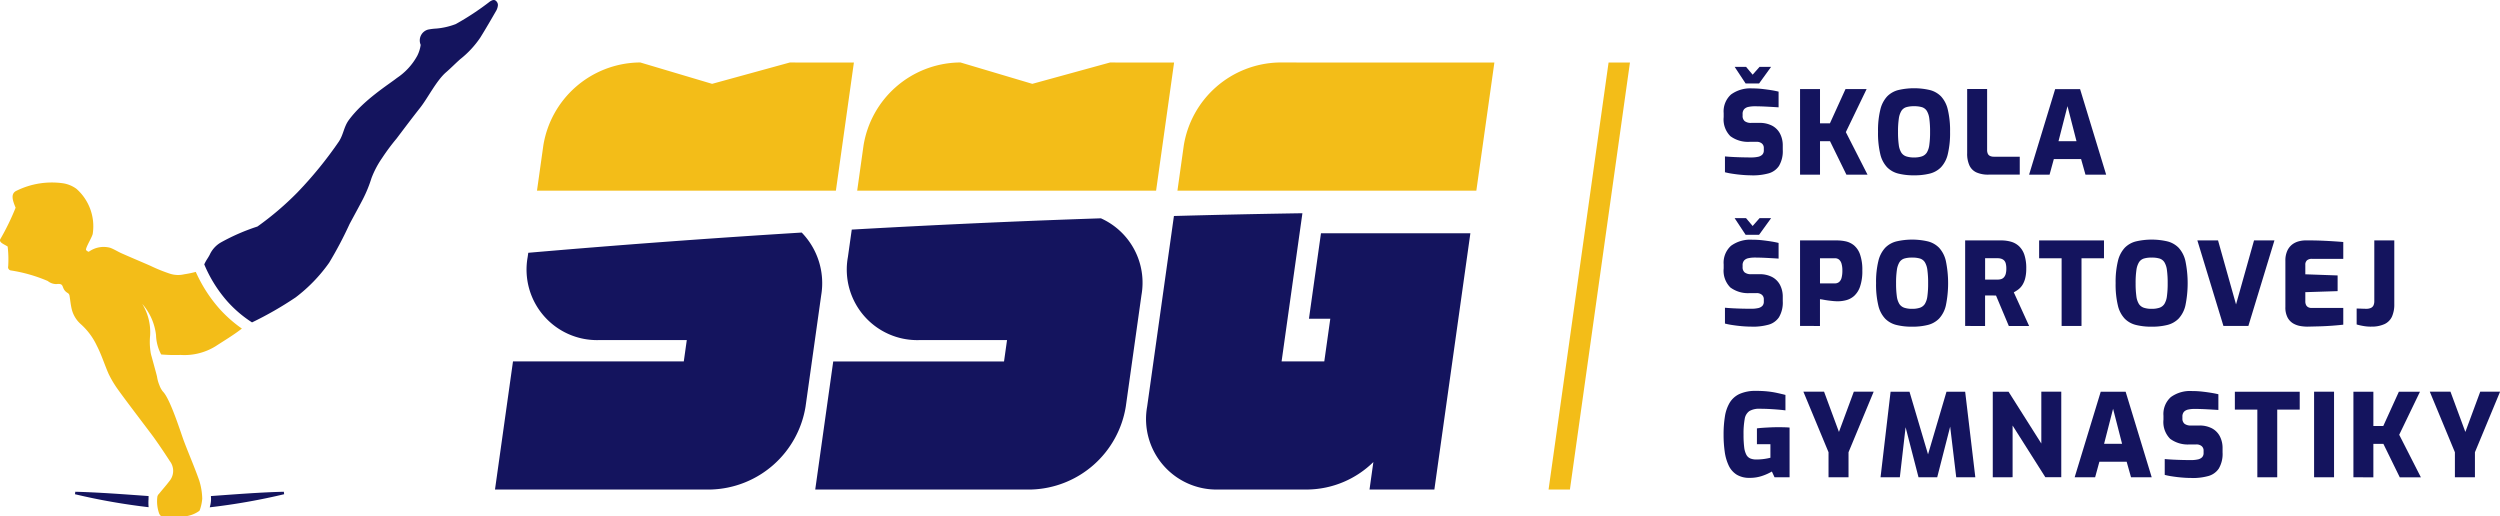 <svg xmlns="http://www.w3.org/2000/svg" xmlns:xlink="http://www.w3.org/1999/xlink" width="265.973" height="54.931" viewBox="0 0 265.973 54.931">
  <defs>
    <clipPath id="clip-path">
      <rect id="Rectangle_9" data-name="Rectangle 9" width="265.973" height="54.931" fill="none"/>
    </clipPath>
  </defs>
  <g id="Group_4" data-name="Group 4" transform="translate(0 0)">
    <g id="Group_3" data-name="Group 3" transform="translate(0 0)" clip-path="url(#clip-path)">
      <path id="Path_35" data-name="Path 35" d="M124.791,10.607l-1.915,13.628h-31.8l.674-4.8a10.508,10.508,0,0,1,10.074-8.833h.252l7.631,2.271,8.269-2.271Z" transform="translate(-33.946 -3.953)" fill="#f3bd18"/>
      <path id="Path_36" data-name="Path 36" d="M179.1,10.607l-1.915,13.628h-31.8l.674-4.8a10.508,10.508,0,0,1,10.074-8.833h.252l7.631,2.271,8.269-2.271Z" transform="translate(-54.189 -3.953)" fill="#f3bd18"/>
      <path id="Path_37" data-name="Path 37" d="M233.419,10.607,231.5,24.235H199.7l.674-4.8a10.508,10.508,0,0,1,10.074-8.833Z" transform="translate(-74.433 -3.953)" fill="#f3bd18"/>
      <path id="Path_38" data-name="Path 38" d="M118.66,46.087l-1.667,11.861a10.509,10.509,0,0,1-10.074,8.833H83.952l1.915-13.628h18.171l.319-2.271H95.02a7.5,7.5,0,0,1-7.592-8.833l.064-.454q14.225-1.231,29.091-2.153a7.729,7.729,0,0,1,2.077,6.645" transform="translate(-31.29 -14.701)" fill="#14145e"/>
      <path id="Path_39" data-name="Path 39" d="M172.974,45.183l-1.667,11.861a10.509,10.509,0,0,1-10.074,8.833H138.266l1.915-13.628h18.171l.319-2.271h-9.338a7.5,7.5,0,0,1-7.592-8.833l.411-2.923q7.923-.451,16.013-.8,5.29-.227,10.494-.4a7.509,7.509,0,0,1,4.314,8.167" transform="translate(-51.534 -13.796)" fill="#14145e"/>
      <path id="Path_40" data-name="Path 40" d="M228.895,38.3,225.064,65.56h-6.9l.41-2.923A10.194,10.194,0,0,1,211.6,65.56h-9.5a7.5,7.5,0,0,1-7.591-8.833l2.848-20.268q6.909-.189,13.669-.293l-2.216,15.766h4.543l.639-4.543h-2.271L213,38.3Z" transform="translate(-72.463 -13.48)" fill="#14145e"/>
      <path id="Path_41" data-name="Path 41" d="M295.375,22.875c-.254,0-.509-.008-.767-.024s-.511-.039-.761-.068-.491-.063-.724-.1-.448-.086-.644-.135V20.863c.262.024.553.045.871.061s.644.029.975.036.644.013.939.013a3.372,3.372,0,0,0,.73-.068.89.89,0,0,0,.46-.233.637.637,0,0,0,.159-.46V19.98a.607.607,0,0,0-.215-.5.845.845,0,0,0-.546-.172h-.712a3.155,3.155,0,0,1-2.086-.6,2.519,2.519,0,0,1-.712-2.024v-.43a2.414,2.414,0,0,1,.785-1.982,3.481,3.481,0,0,1,2.258-.644,9.491,9.491,0,0,1,1.042.055q.5.056.958.129t.8.159v1.669q-.565-.037-1.263-.073t-1.277-.037a3.064,3.064,0,0,0-.675.067.844.844,0,0,0-.454.246.759.759,0,0,0-.159.521v.172a.7.7,0,0,0,.227.577,1.091,1.091,0,0,0,.693.184h.847a2.814,2.814,0,0,1,1.4.312,2.02,2.02,0,0,1,.828.859,2.688,2.688,0,0,1,.276,1.233v.454a3.068,3.068,0,0,1-.4,1.717,1.97,1.97,0,0,1-1.129.8,6.333,6.333,0,0,1-1.724.208m-.7-9.779-1.166-1.767h1.215l.7.834.736-.834h1.228L296.111,13.1Z" transform="translate(-108.962 -4.222)" fill="#14145e"/>
      <path id="Path_42" data-name="Path 42" d="M305.294,24.209v-9.1h2.123v3.644h1.055l1.657-3.644h2.245l-2.208,4.577,2.307,4.528h-2.246l-1.743-3.559h-1.067v3.559Z" transform="translate(-113.788 -5.63)" fill="#14145e"/>
      <path id="Path_43" data-name="Path 43" d="M322.345,24.232a6.715,6.715,0,0,1-1.662-.184,2.529,2.529,0,0,1-1.2-.675,3.053,3.053,0,0,1-.725-1.4,9.576,9.576,0,0,1-.239-2.368,9.345,9.345,0,0,1,.245-2.362,3.141,3.141,0,0,1,.724-1.405,2.54,2.54,0,0,1,1.2-.681,7.419,7.419,0,0,1,3.337,0,2.54,2.54,0,0,1,1.2.681,3.094,3.094,0,0,1,.718,1.405,9.587,9.587,0,0,1,.24,2.362,9.572,9.572,0,0,1-.24,2.368,3.053,3.053,0,0,1-.724,1.4,2.535,2.535,0,0,1-1.2.675,6.7,6.7,0,0,1-1.669.184m0-1.9a2.548,2.548,0,0,0,.835-.117,1.012,1.012,0,0,0,.521-.4,2.067,2.067,0,0,0,.27-.822,9.661,9.661,0,0,0,.08-1.381,10.027,10.027,0,0,0-.08-1.411,2.076,2.076,0,0,0-.27-.828.951.951,0,0,0-.521-.393,2.847,2.847,0,0,0-.835-.1,2.8,2.8,0,0,0-.822.1.951.951,0,0,0-.521.393,2.131,2.131,0,0,0-.276.828,9.3,9.3,0,0,0-.085,1.411,9.566,9.566,0,0,0,.08,1.381,2.047,2.047,0,0,0,.27.822,1.009,1.009,0,0,0,.521.4,2.541,2.541,0,0,0,.834.117" transform="translate(-118.717 -5.579)" fill="#14145e"/>
      <path id="Path_44" data-name="Path 44" d="M335.908,24.209a3.043,3.043,0,0,1-1.277-.233,1.52,1.52,0,0,1-.748-.736,2.975,2.975,0,0,1-.245-1.3V15.1h2.123v6.479a.932.932,0,0,0,.08.417.489.489,0,0,0,.245.233.946.946,0,0,0,.386.073h2.761v1.9Z" transform="translate(-124.353 -5.63)" fill="#14145e"/>
      <path id="Path_45" data-name="Path 45" d="M344.142,24.209l2.773-9.1h2.651l2.773,9.1h-2.2l-.466-1.657h-2.9l-.454,1.657Zm3.128-3.559h1.914l-.957-3.73Z" transform="translate(-128.268 -5.629)" fill="#14145e"/>
      <path id="Path_46" data-name="Path 46" d="M295.375,48.539c-.254,0-.509-.008-.767-.024s-.511-.039-.761-.068-.491-.063-.724-.1-.448-.086-.644-.135V46.527c.262.024.553.045.871.061s.644.029.975.036.644.013.939.013a3.372,3.372,0,0,0,.73-.068.89.89,0,0,0,.46-.233.638.638,0,0,0,.159-.46v-.233a.607.607,0,0,0-.215-.5.845.845,0,0,0-.546-.172h-.712a3.155,3.155,0,0,1-2.086-.6,2.519,2.519,0,0,1-.712-2.024v-.43a2.414,2.414,0,0,1,.785-1.982,3.481,3.481,0,0,1,2.258-.644,9.492,9.492,0,0,1,1.042.055q.5.056.958.129t.8.159V41.3q-.565-.037-1.263-.073t-1.277-.037a3.064,3.064,0,0,0-.675.067.844.844,0,0,0-.454.246.759.759,0,0,0-.159.521V42.2a.7.7,0,0,0,.227.577,1.091,1.091,0,0,0,.693.184h.847a2.814,2.814,0,0,1,1.4.312,2.02,2.02,0,0,1,.828.859,2.688,2.688,0,0,1,.276,1.233v.454a3.068,3.068,0,0,1-.4,1.717,1.97,1.97,0,0,1-1.129.8,6.333,6.333,0,0,1-1.724.208m-.7-9.779-1.166-1.767h1.215l.7.834.736-.834h1.228l-1.277,1.767Z" transform="translate(-108.962 -13.788)" fill="#14145e"/>
      <path id="Path_47" data-name="Path 47" d="M305.293,49.873v-9.1h3.926a4.364,4.364,0,0,1,.933.1,2.11,2.11,0,0,1,.878.423,2.205,2.205,0,0,1,.644.963,4.91,4.91,0,0,1,.245,1.712,5.013,5.013,0,0,1-.245,1.724,2.363,2.363,0,0,1-.632.988,2.08,2.08,0,0,1-.841.448,3.541,3.541,0,0,1-.883.117c-.147,0-.311-.008-.491-.024s-.361-.037-.54-.061-.346-.051-.5-.08a3.706,3.706,0,0,0-.374-.055v2.847Zm2.123-4.528h1.571a.7.7,0,0,0,.46-.147.877.877,0,0,0,.263-.442,2.848,2.848,0,0,0,.086-.773,2.511,2.511,0,0,0-.092-.743.892.892,0,0,0-.264-.429.675.675,0,0,0-.442-.141h-1.583Z" transform="translate(-113.788 -15.195)" fill="#14145e"/>
      <path id="Path_48" data-name="Path 48" d="M322.012,49.9a6.715,6.715,0,0,1-1.662-.184,2.53,2.53,0,0,1-1.2-.675,3.053,3.053,0,0,1-.724-1.4,9.574,9.574,0,0,1-.239-2.368,9.344,9.344,0,0,1,.245-2.362,3.141,3.141,0,0,1,.725-1.405,2.54,2.54,0,0,1,1.2-.681,7.419,7.419,0,0,1,3.337,0,2.54,2.54,0,0,1,1.2.681,3.093,3.093,0,0,1,.718,1.405,11.789,11.789,0,0,1,0,4.73,3.053,3.053,0,0,1-.724,1.4,2.535,2.535,0,0,1-1.2.675,6.7,6.7,0,0,1-1.669.184m0-1.9a2.548,2.548,0,0,0,.835-.117,1.012,1.012,0,0,0,.521-.4,2.067,2.067,0,0,0,.27-.822,9.66,9.66,0,0,0,.08-1.381,10.026,10.026,0,0,0-.08-1.411,2.076,2.076,0,0,0-.27-.828.951.951,0,0,0-.521-.393,2.848,2.848,0,0,0-.835-.1,2.8,2.8,0,0,0-.822.1.951.951,0,0,0-.521.393,2.131,2.131,0,0,0-.276.828,9.3,9.3,0,0,0-.085,1.411,9.566,9.566,0,0,0,.08,1.381,2.047,2.047,0,0,0,.27.822,1.009,1.009,0,0,0,.521.4,2.542,2.542,0,0,0,.834.117" transform="translate(-118.593 -15.144)" fill="#14145e"/>
      <path id="Path_49" data-name="Path 49" d="M333.3,49.873v-9.1h3.828a3.784,3.784,0,0,1,1.061.141,2.074,2.074,0,0,1,.847.479,2.249,2.249,0,0,1,.565.914,4.474,4.474,0,0,1,.2,1.46,4.116,4.116,0,0,1-.11,1.024,2.479,2.479,0,0,1-.294.712,1.814,1.814,0,0,1-.423.472,3.436,3.436,0,0,1-.5.319l1.632,3.583h-2.16l-1.362-3.239c-.082,0-.174,0-.276-.006s-.2-.006-.3-.006h-.589v3.252Zm2.123-4.933h1.325a1.272,1.272,0,0,0,.392-.055.65.65,0,0,0,.295-.2.925.925,0,0,0,.184-.362,2.131,2.131,0,0,0,.061-.552,2.062,2.062,0,0,0-.061-.546.726.726,0,0,0-.184-.331.761.761,0,0,0-.295-.172,1.292,1.292,0,0,0-.392-.055h-1.325Z" transform="translate(-124.229 -15.195)" fill="#14145e"/>
      <path id="Path_50" data-name="Path 50" d="M348.236,49.873v-7.2h-2.392v-1.9h6.9v1.9h-2.392v7.2Z" transform="translate(-128.902 -15.195)" fill="#14145e"/>
      <path id="Path_51" data-name="Path 51" d="M362.641,49.9a6.715,6.715,0,0,1-1.662-.184,2.53,2.53,0,0,1-1.2-.675,3.054,3.054,0,0,1-.724-1.4,9.574,9.574,0,0,1-.239-2.368,9.342,9.342,0,0,1,.245-2.362,3.141,3.141,0,0,1,.724-1.405,2.54,2.54,0,0,1,1.2-.681,7.419,7.419,0,0,1,3.337,0,2.54,2.54,0,0,1,1.2.681,3.094,3.094,0,0,1,.718,1.405,11.791,11.791,0,0,1,0,4.73,3.053,3.053,0,0,1-.724,1.4,2.535,2.535,0,0,1-1.2.675,6.7,6.7,0,0,1-1.669.184m0-1.9a2.548,2.548,0,0,0,.835-.117,1.012,1.012,0,0,0,.521-.4,2.066,2.066,0,0,0,.27-.822,9.66,9.66,0,0,0,.08-1.381,10.026,10.026,0,0,0-.08-1.411,2.076,2.076,0,0,0-.27-.828.951.951,0,0,0-.521-.393,2.848,2.848,0,0,0-.835-.1,2.8,2.8,0,0,0-.822.1.951.951,0,0,0-.521.393,2.13,2.13,0,0,0-.276.828,9.291,9.291,0,0,0-.085,1.411,9.571,9.571,0,0,0,.08,1.381,2.047,2.047,0,0,0,.27.822,1.009,1.009,0,0,0,.521.4,2.542,2.542,0,0,0,.834.117" transform="translate(-133.736 -15.144)" fill="#14145e"/>
      <path id="Path_52" data-name="Path 52" d="M375.454,49.873l-2.773-9.1h2.2l1.914,6.81,1.914-6.81h2.172l-2.773,9.1Z" transform="translate(-138.905 -15.195)" fill="#14145e"/>
      <path id="Path_53" data-name="Path 53" d="M389.926,49.947a4.655,4.655,0,0,1-.693-.061,2.3,2.3,0,0,1-.767-.264,1.612,1.612,0,0,1-.613-.625,2.286,2.286,0,0,1-.245-1.147v-4.9a2.5,2.5,0,0,1,.2-1.068,1.782,1.782,0,0,1,.516-.669,1.994,1.994,0,0,1,.706-.344,2.982,2.982,0,0,1,.761-.1q.981,0,1.706.031t1.276.068q.552.037.994.073v1.792h-3.338a.784.784,0,0,0-.516.153.6.6,0,0,0-.184.485v1.006l3.436.122v1.669l-3.436.11v.957a.874.874,0,0,0,.086.423.539.539,0,0,0,.233.226.7.7,0,0,0,.319.074h3.4v1.779q-.54.062-1.2.11t-1.344.068q-.681.019-1.295.031" transform="translate(-144.468 -15.195)" fill="#14145e"/>
      <path id="Path_54" data-name="Path 54" d="M401.229,49.947a4.72,4.72,0,0,1-.841-.074,6.022,6.022,0,0,1-.693-.159V48.021q.246,0,.516.012c.18.008.351.013.516.013a1.111,1.111,0,0,0,.484-.092.571.571,0,0,0,.276-.27,1.031,1.031,0,0,0,.086-.448V40.769H403.7v6.785a3.159,3.159,0,0,1-.245,1.319,1.638,1.638,0,0,1-.792.8,3.236,3.236,0,0,1-1.429.27" transform="translate(-148.973 -15.195)" fill="#14145e"/>
      <path id="Path_55" data-name="Path 55" d="M295.1,75.548a2.545,2.545,0,0,1-1.387-.344,2.305,2.305,0,0,1-.841-.963,5,5,0,0,1-.423-1.46,12.681,12.681,0,0,1-.123-1.834,11.957,11.957,0,0,1,.141-1.927,4.082,4.082,0,0,1,.509-1.466,2.411,2.411,0,0,1,1.049-.933,4.109,4.109,0,0,1,1.761-.325,11.428,11.428,0,0,1,1.2.055,9.454,9.454,0,0,1,.982.153q.46.1.939.221V68.37c-.181-.025-.409-.05-.687-.074s-.591-.047-.938-.067-.714-.031-1.1-.031a2.04,2.04,0,0,0-1.11.245,1.253,1.253,0,0,0-.5.846,8.683,8.683,0,0,0-.123,1.657,10.659,10.659,0,0,0,.068,1.337,2.293,2.293,0,0,0,.227.8.863.863,0,0,0,.423.4,1.626,1.626,0,0,0,.632.111,5.794,5.794,0,0,0,.877-.061,6.279,6.279,0,0,0,.632-.123V71.965h-1.435V70.284c.179-.024.39-.045.632-.061s.494-.031.761-.043.509-.019.73-.019c.287,0,.538,0,.755.006s.415.014.595.031v5.289h-1.6l-.282-.613a5.366,5.366,0,0,1-.963.442,4.034,4.034,0,0,1-1.405.233" transform="translate(-108.955 -24.71)" fill="#14145e"/>
      <path id="Path_56" data-name="Path 56" d="M308.536,75.538V72.875l-2.675-6.442h2.2l1.583,4.282,1.583-4.282h2.111l-2.675,6.442v2.663Z" transform="translate(-114 -24.761)" fill="#14145e"/>
      <path id="Path_57" data-name="Path 57" d="M318.948,75.538l1.068-9.1h2.012L324,73.1l1.963-6.662h1.988l1.08,9.1H327l-.748-6.246.319.013-1.595,6.233h-1.988L321.377,69.3l.343-.013L321,75.538Z" transform="translate(-118.878 -24.761)" fill="#14145e"/>
      <path id="Path_58" data-name="Path 58" d="M337.98,75.538v-9.1h1.681l3.485,5.509V66.433h2.122v9.1h-1.693l-3.485-5.5v5.5Z" transform="translate(-125.971 -24.761)" fill="#14145e"/>
      <path id="Path_59" data-name="Path 59" d="M351.869,75.538l2.773-9.1h2.651l2.773,9.1h-2.2l-.466-1.657h-2.9l-.454,1.657ZM355,71.979h1.914l-.957-3.73Z" transform="translate(-131.148 -24.761)" fill="#14145e"/>
      <path id="Path_60" data-name="Path 60" d="M369.961,75.568q-.38,0-.767-.024c-.258-.017-.511-.039-.76-.068s-.491-.063-.724-.1-.447-.086-.644-.135V73.555q.392.037.871.061t.975.036c.331.008.645.013.939.013a3.379,3.379,0,0,0,.73-.068.9.9,0,0,0,.46-.233.638.638,0,0,0,.159-.46v-.233a.608.608,0,0,0-.215-.5A.851.851,0,0,0,370.44,72h-.712a3.156,3.156,0,0,1-2.086-.6,2.523,2.523,0,0,1-.711-2.025v-.429a2.415,2.415,0,0,1,.785-1.982,3.477,3.477,0,0,1,2.258-.644,9.513,9.513,0,0,1,1.043.055q.5.055.957.129c.3.049.569.1.8.159v1.669q-.564-.037-1.263-.073t-1.276-.037a3.062,3.062,0,0,0-.674.067.851.851,0,0,0-.455.245.762.762,0,0,0-.159.522v.172a.7.7,0,0,0,.227.576,1.088,1.088,0,0,0,.694.184h.847a2.817,2.817,0,0,1,1.4.313,2.023,2.023,0,0,1,.827.859,2.688,2.688,0,0,1,.277,1.233v.454a3.065,3.065,0,0,1-.4,1.718,1.964,1.964,0,0,1-1.129.8,6.3,6.3,0,0,1-1.724.209" transform="translate(-136.762 -24.717)" fill="#14145e"/>
      <path id="Path_61" data-name="Path 61" d="M381.431,75.538v-7.2h-2.392v-1.9h6.9v1.9h-2.392v7.2Z" transform="translate(-141.274 -24.761)" fill="#14145e"/>
      <rect id="Rectangle_8" data-name="Rectangle 8" width="2.123" height="9.104" transform="translate(246.194 41.672)" fill="#14145e"/>
      <path id="Path_62" data-name="Path 62" d="M399.148,75.538v-9.1h2.123v3.644h1.055l1.657-3.644h2.245l-2.208,4.577,2.307,4.528H404.08l-1.743-3.559h-1.067v3.559Z" transform="translate(-148.77 -24.761)" fill="#14145e"/>
      <path id="Path_63" data-name="Path 63" d="M414.771,75.538V72.875L412.1,66.433h2.2l1.583,4.282,1.583-4.282h2.111l-2.675,6.442v2.663Z" transform="translate(-153.596 -24.761)" fill="#14145e"/>
      <path id="Path_64" data-name="Path 64" d="M264.913,56.034h-2.271l6.384-45.427H271.3Z" transform="translate(-97.891 -3.953)" fill="#f3bd18"/>
      <path id="Path_65" data-name="Path 65" d="M65.887.535a1.479,1.479,0,0,1-.173.586C65.158,2.085,64.6,3.049,64.01,4a10.194,10.194,0,0,1-2.139,2.3c-.5.442-.993.949-1.5,1.386-1.045.907-1.926,2.723-2.77,3.791s-1.676,2.175-2.5,3.266a22.329,22.329,0,0,0-1.544,2.078,9.839,9.839,0,0,0-1.125,2.136,14.124,14.124,0,0,1-.907,2.222c-.2.4-1.24,2.313-1.424,2.658a41.108,41.108,0,0,1-2.176,4.121,16.788,16.788,0,0,1-3.559,3.68A37.3,37.3,0,0,1,39.725,34.3,12.735,12.735,0,0,1,37.1,32.064a14.235,14.235,0,0,1-2.457-3.938c.23-.5.344-.58.574-1.011a2.9,2.9,0,0,1,1.212-1.332A21.83,21.83,0,0,1,40.3,24.1a31.783,31.783,0,0,0,4.242-3.615,42.083,42.083,0,0,0,4.427-5.433c.5-.775.517-1.55,1.062-2.291,1.573-2.13,4.226-3.767,5.11-4.468A6.691,6.691,0,0,0,57.3,5.941a3.647,3.647,0,0,0,.368-1.17,1.194,1.194,0,0,1,.792-1.625,6.043,6.043,0,0,1,.89-.109A7.576,7.576,0,0,0,61.4,2.561,28.73,28.73,0,0,0,65.043.156c.26-.159.5-.264.723.035a.559.559,0,0,1,.12.344" transform="translate(-12.912 0)" fill="#14145e"/>
      <path id="Path_66" data-name="Path 66" d="M20.535,84.256a5.636,5.636,0,0,0,.013.79,67.405,67.405,0,0,1-7.835-1.38l.038-.263c2.509.063,5.257.276,7.8.458a.235.235,0,0,0-.006.069c0,.107-.006.22-.006.326" transform="translate(-4.738 -31.086)" fill="#14145e"/>
      <path id="Path_67" data-name="Path 67" d="M35.573,85.059a3.1,3.1,0,0,0,.138-.966c-.006-.075-.006-.151-.013-.232,2.528-.182,5.257-.4,7.759-.458l.031.263a67.251,67.251,0,0,1-7.916,1.393" transform="translate(-13.259 -31.086)" fill="#14145e"/>
      <path id="Path_68" data-name="Path 68" d="M25.734,46.481c-.034.023-.063.051-.1.075-.78.608-1.86,1.257-2.692,1.8a6.314,6.314,0,0,1-3.732.93,17.41,17.41,0,0,1-2.056-.051h-.006A4.659,4.659,0,0,1,16.6,47.17a6.087,6.087,0,0,0-1.464-3.313,5.776,5.776,0,0,1,.838,3.342,6.951,6.951,0,0,0,.058,1.849h-.006c.006.035.018.069.029.115a3.2,3.2,0,0,0,.087.333c.2.746.545,1.969.568,2.124a3.755,3.755,0,0,0,.247.879,2.3,2.3,0,0,0,.379.689c.787.781,1.941,4.506,2.227,5.253.534,1.413,1.137,2.79,1.637,4.214a6.968,6.968,0,0,1,.316,1.923,4.65,4.65,0,0,1-.253,1.188.219.219,0,0,1-.1.138,3.171,3.171,0,0,1-1.366.539c-.827-.006-1.654.006-2.48.012-.207,0-.293-.1-.385-.3a3.882,3.882,0,0,1-.19-1.792.578.578,0,0,1,.173-.3c.39-.482.8-.942,1.171-1.435a1.688,1.688,0,0,0-.017-2.044c-.551-.856-1.12-1.7-1.717-2.537-.293-.413-3.674-4.823-4.093-5.506a10.816,10.816,0,0,1-.712-1.258c-.431-.987-.752-2.026-1.246-2.98a7.114,7.114,0,0,0-1.677-2.268,3.124,3.124,0,0,1-1.016-1.722c-.1-.448-.137-.908-.218-1.361a.411.411,0,0,0-.161-.241c-.821-.465-.252-1.085-1.217-.964a1.441,1.441,0,0,1-.93-.327,16.235,16.235,0,0,0-3.9-1.12.349.349,0,0,1-.31-.442,11.776,11.776,0,0,0-.058-2.106C.41,37.485-.21,37.3.071,36.9a25.916,25.916,0,0,0,1.59-3.278c-.287-.706-.6-1.5.115-1.814a8.5,8.5,0,0,1,4.915-.787,3.253,3.253,0,0,1,1.441.592,5.315,5.315,0,0,1,1.739,4.754c-.029.316-.723,1.406-.723,1.722,0,.08.258.247.31.213a2.684,2.684,0,0,1,2.274-.413c.419.155.8.408,1.206.586,1.022.454,2.055.884,3.077,1.332a17.328,17.328,0,0,0,2.09.844,2.789,2.789,0,0,0,1.5.052,10.5,10.5,0,0,0,1.223-.253c.178.4.373.787.58,1.165a15.188,15.188,0,0,0,1.929,2.744,13.867,13.867,0,0,0,2.4,2.124" transform="translate(0 -11.524)" fill="#f3bd18"/>
    </g>
  </g>
</svg>
